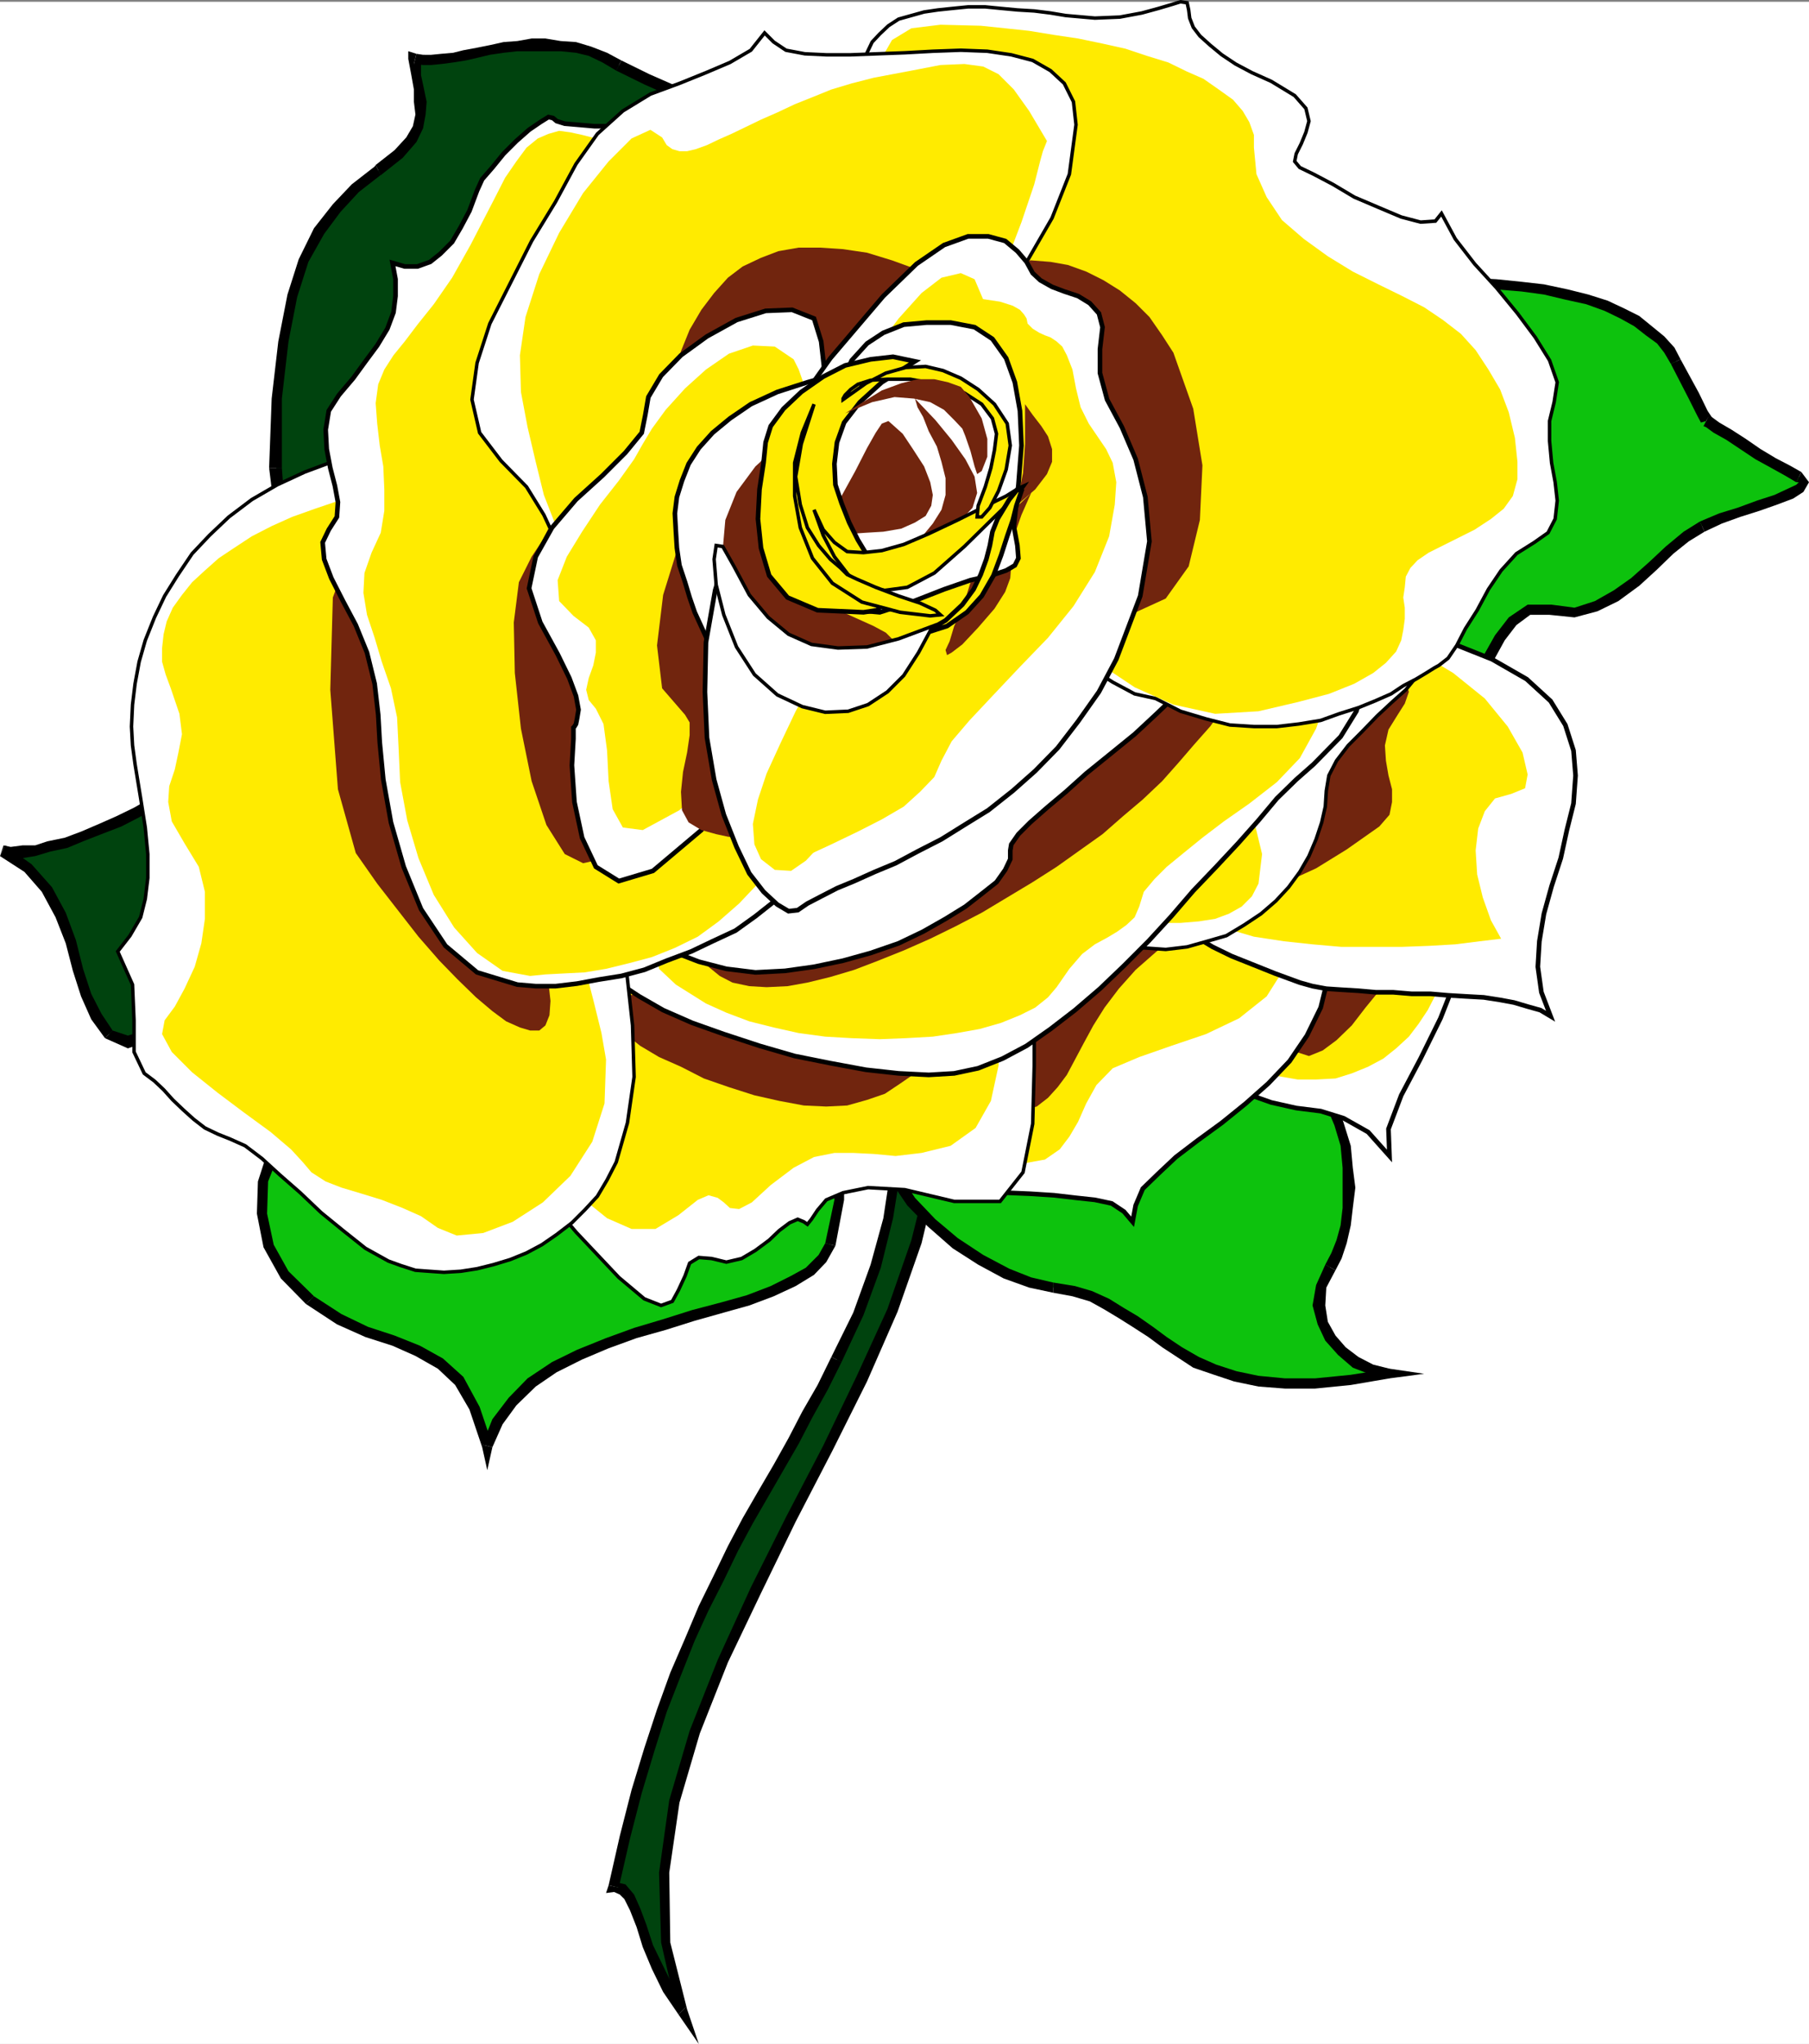 <svg xmlns="http://www.w3.org/2000/svg" width="354.898" height="400.746"><rect width="100%" height="100%" fill="#808080" stroke="none"/><path fill="#fff" fill-rule="evenodd" d="M0 400.746h354.898V.348H0v400.398"/><path fill="#00430e" fill-rule="evenodd" d="m169.898 181.149 7.801 11.699 4.801 12.2 1.5 12.6-1 12.7-3.203 13.102L175 256.848l-5.902 13.398-6.7 13.704-7.199 13.898-7 13.898-6.402 13.903-5.5 14-3.899 13.597-2.101 13.903.3 13.699 3.2 13.398-2.7-4.296-2.199-4.301-1.699-4.102-1.3-4-1.2-3.199-1.3-2.5-1.2-1.5-1.699-.5 2.2-9.7 2.198-8.8 2.5-8.3 2.5-7.7 2.7-7.2 2.699-6.698 2.8-6.204 2.903-6 2.7-5.699 3.097-5.398 3-5.2 2.902-5.203 3-5.296 2.7-5.204 3.101-5.199 2.7-5.5 4.097-8.898 3.5-9.5 2.5-9.301 1.402-9.898.399-10.301-1.301-10.403-2.7-10.699-5-11 2.801-5.398"/><path fill-rule="evenodd" d="m133.098 394.95 1.699-1-3.297-13.102-.203-13.7 2-13.698 4-13.602 5.5-13.898 6.5-13.602 6.8-14 7.2-13.898 6.8-13.602 6-13.7 4.7-13.402L184 230.348l1.2-12.7-1.7-12.902-4.703-12.398-8.297-11.898-1.402 1.398 7.699 11.5 4.8 11.898 1.102 12.403-.699 12.699-3.203 12.8-4.7 13.5-6 13.098-6.597 13.704-7.3 14-6.903 13.796-6.5 14.204-5.5 13.898-4 13.602-2 14.199.402 13.699 3.098 13.602 1.8-1-1.5 1.5 4 5.796-2.3-6.796-1.7 1"/><path fill-rule="evenodd" d="m119.398 369.649 1.102 1.3 1.098.5.902.899 1.098 2.2 1.3 3.3 1.2 3.898 1.8 4.301 2.2 4.5 3 4.403 1.5-1.5-2.5-3.903-2.2-4.5-1.8-3.699-1.301-4-1.2-3.2-1.199-2.698-1.699-2-2.199-.5.898 1.097-2-.398-.5 1.5 1.602-.2-1.102-1.3"/><path fill-rule="evenodd" d="m163.098 266.047-2.7 5.5-3 5.2-2.699 5.203-2.902 5.199-3.098 5.3-3 5.2-2.902 5.5-2.7 5.597-3 6.102-2.699 6.398-2.898 6.704-2.602 7.199-2.5 7.597-2.5 8.204-2.3 9-2.2 9.699 2 .398 2.2-9.597 2.3-8.903 2.5-8.3 2.399-7.598 2.8-7.2 2.7-6.8 2.703-5.903 3-5.898 2.797-5.8 2.902-5.4 3-5.198 3-5.204 3-5.199 2.7-5.199 3-5.398 2.699-5.403-2-1"/><path fill-rule="evenodd" d="M166.2 186.149v.898l4.898 10.801 2.699 10.398L175 218.65l-.203 10.3-1.5 9.899-2.5 9.102-3.399 9.398-4.3 8.7 2 1 4.3-9.2 3.399-9.3 2.402-9.7 1.598-9.898.3-10.301-1.398-10.403L173 197.348l-4.902-11.2v.9l-1.899-.9-.402.4.402.5v-.9"/><path fill-rule="evenodd" d="m170.5 180.45-1.602.199-2.699 5.5 1.899.898 2.699-5.398-1.7.199 1.403-1.398-.902-1.301-.7 1.5 1.602-.2"/><path fill="#0dc20d" fill-rule="evenodd" d="m264.2 58.047 6.398-1.097 6.101-.704 5.899-.5h11l4.902.5 4.398.5 4.5 1 4 1 3.7 1.204 3.3 1.5 2.7 1.597 2.5 1.801 2.199 1.8 1.8 2 1.2 2.2 3.402 6.8 1.801 3.4.7 1.3v.2l.597.3 1.402.898 2.5 1.602 2.7 1.7L345 88.95l2.898 1.796 2.7 1.602 2.3 1.102.899 1.097-.7 1.2-1.699.902-3 1.3-3.398 1.2-3.8 1.3-3.7 1.297-3.5 1.403-3.203 2-3.2 2.8-3.3 2.899-3.5 3.3-3.7 2.7-3.898 2-4.3 1.2-4.7-.4h-4.3l-3.102 2.2-2.5 3.2-2.297 4-2.203 3.402-2.5 2.296-3 .5-4-2.296-4.098-6.102-3.601-9.7-2.899-12.5-2-12.902-1.8-12.699L265 68.15l-.5-7.403-.3-2.699"/><path fill-rule="evenodd" d="m329.7 70.45-1.2-2.301-2-2.2-2.203-1.8-2.7-2.2-2.8-1.402-3.399-1.597-3.8-1.204-4-1-4.7-1-4.398-.5-4.902-.5L288 54.45l-5.402.296-5.899.5-6.101.801-6.399.903v2l6.399-.903 6.101-.898 5.899-.403 5.402.204 5.598-.204 4.902.403 4.398.597 4.2 1 4.101.903 3.598 1.3 3.101 1.5 2.7 1.5 2.3 1.797 2.2 1.602 1.402 1.8 1.297 2.2 1.902-.898"/><path fill-rule="evenodd" d="m335.297 81.547-.598 1 1.098-.8-.797-1.2-1.703-3.5-3.598-6.597-1.902.898 3.5 6.8 1.703 3.4.7 1.3 1-.3-.5 1-.5-.5.5.5 1.097-2"/><path fill-rule="evenodd" d="m353.398 92.547-2.3-1.3-2.7-1.399-3-1.8-2.898-2-2.8-1.802-2.403-1.398-1.5-1.102-.5-.199-1.098 2 .5.2 1.5 1.101 2.5 1.398 2.7 1.801 3 2 3.101 1.7 2.7 1.5 2.198 1.3 1-2"/><path fill-rule="evenodd" d="m334.398 104.246 3.399-1.597 3.601-1.301 3.801-1.2 3.399-1.198 3.199-1.204 2-1.296 1.101-1.903-1.5-2-1 2h.5l-.5.5-1.5.7-2.8 1.3-3.399 1.102-3.8 1.398-3.602 1.102-3.797 1.597.898 2"/><path fill-rule="evenodd" d="m304 120.547 4.898.5 4.5-1.199 4.102-2 4.098-3 3.5-3.2 3.199-3.1 3-2.4 3.101-1.902-.898-2-3.203 2-3.5 2.903-3.2 3-3.597 3.199-3.402 2.398-3.7 2.102-4 1.3-4.5-.6-.398 2m-24.402 13.198 4.5 2.5 3.699-.597 2.703-2.5 2.5-3.602 2.2-4 2.3-3 2.7-2h3.8l.398-2H299.7l-3.699 2.5-2.703 3.5-2.2 3.903-2 3.296-2.3 2-2.2.5-3.5-2-1.5 1.5M264.2 56.95l-1 1.097.198 2.7.602 7.402 1 10.898 1.7 12.7 1.898 12.902 3.101 12.699 3.399 9.898 4.5 6.5 1.5-1.5-4-5.898-3.399-9.5-3.101-12.2-2-12.902L267 79.047l-1.102-10.898-.5-7.403-.199-2.699-1 .903v-2H263l.2 1.097 1-1.097"/><path fill="#00430e" fill-rule="evenodd" d="m81.5 11.547 1.5.301h1.598l2-.3 2.3-.2 2.2-.602 2.5-.398 2.5-.5 2.699-.5 2.703-.2 2.797-.3H107l3 .3 3 .2 2.7.7 2.898 1.3 2.8 1.398 5.399 2.704 5.101 2.296 3.899 1.801 2.5 2L139 23.95l-1.703 3.398-4.7 4.8-7.898 6.5-8.3 7.9-5.602 8.198L107 63.047l-2.703 7.602-2.297 6.8-2.5 5.098-3.402 3.5-5 1-6.2 1.7-6.398 4.5-6.3 5.703-5.7 5.296-4.902 3.403-4 .3-2.5-5-.899-11.203.2-13.597 1.199-11.2 1.699-8.902 2.3-7 2.903-5.8 3.598-4.399 3.699-4 4.402-3.398 4-3.301 2.5-2.801 1.2-2.398.5-2.5v-2.5l-.301-2.403-.399-2.8-.199-3.2"/><path fill-rule="evenodd" d="m121.898 11.848-2.8-1.5-3.098-1.2-3-.902-3-.199-3-.5h-2.703l-2.797.5-2.703.2-2.7.601-2.5.5-2.699.5-2 .5-2.3.2-2 .198H83l-1.3-.199-.5 2 1.8.2h1.598l2-.2 2.3-.3 2.5-.399 2.2-.5 2.5-.602 2.699-.398 2.703-.3h8.5l3 .3 2.5.602 2.7 1.296 2.698 1.602 1-2"/><path fill-rule="evenodd" d="m125.398 39.348 7.899-6.5 4.8-4.7 2-4.198-.8-3-3-2.5-3.899-1.704-5-2.199-5.5-2.699-1 2 5.5 2.7 4.899 2.198 4 1.704 2 1.597.8 1.903-1.597 2.796-4.602 4.704-8 6.398 1.5 1.5"/><path fill-rule="evenodd" d="m91.098 88.047 5.5-1 4-4 2.5-5.398 2.199-6.801L108 63.246l3.7-8 5.5-8 8.198-7.898-1.5-1.5-8.199 8-6 8.398-3.699 8.5-2.703 7.704L101 77.047l-2.402 5-3 3-4.5 1v2"/><path fill-rule="evenodd" d="m52.797 91.746 1.402 11.403 2.899 5.699 4.699-.3 5.5-3.598 5.601-5.204L79.2 93.95l6.2-4.102 5.699-1.8v-2l-6.7 1.8-6.8 4.7-6.098 5.6-5.8 5.302-4.302 3.296-3.3.204-2-4.301-.801-10.903h-2.5"/><path fill-rule="evenodd" d="m73.7 32.348-.2.3-4.5 3.5-3.703 3.9-3.7 4.698-3 6.102-2.199 6.898-1.8 9.204-1.301 11.199-.5 13.597h2.5V78.15l1.3-11.2 1.7-8.703 2.203-6.898 3.098-5.5 3.199-4.3 3.601-3.9 4.5-3.5-.199.2-1-2"/><path fill-rule="evenodd" d="m81.7 10.547-1.602 1 .601 3.2.5 2.8v2.403l.301 2.5-.5 2.296-1.3 2.204-2.302 2.5-3.699 2.898 1 2L79 30.95l2.7-3.102 1.3-2.7.5-2.698.2-2.5-.5-2.403-.602-2.8v-3.2l-1.399 1 .5-2-1.601-.5v1.5l1.601-1"/><path fill="#0dc20d" fill-rule="evenodd" d="m228.7 193.047 7.198 2.102 6.2 2.398 5.5 3 4.5 3.403 3.699 3.796 2.902 4.204 2.2 3.898 1.8 4.5 1.301 4.3.5 4.302.2 3.898-.2 4-.5 3.398-.8 3.204-1 2.796-1.302 2.301-1.601 3.602-.598 3.8.801 3.399 1.398 3 2.301 2.5 2.7 2.2 3.3 1.5 3.399.8-7.598 1.2-7 .8h-5.902l-5.2-.5-4.5-1.102-4-1.199-3.699-1.5-3.3-2-3-1.898-2.7-2-2.902-2-2.7-1.801-3.097-1.7-3-1.5-3.402-1-4-.698-4.5-1-4.7-1.801-5-2.7-5-3.203-4.699-4-3.902-4.199-3.297-4.8-1.902-4.7-.801-4.898 1-5 3-4.7 5-4.8 7.402-4.102 10.2-3.8 13.199-3.2 16.101-2.5"/><path fill-rule="evenodd" d="m262 249.047 1.2-2.3 1-3 .8-3.5.398-3.399.5-4-.5-3.898-.398-4.301-1.402-4.5-1.598-4.7-2.3-4-3.302-4.402-3.601-3.8-4.797-3.598-5.402-3.102-6.5-2.5-7.2-2-.5 2 7.301 2 5.899 2.5 5.5 2.903 4.199 3.296L255 208.45l2.7 4 2.3 3.898 1.797 4.3 1.203 4 .398 4.302v7.898l-.398 3.398-.8 2.903-1 2.5-1.2 2.3 2 1.098"/><path fill-rule="evenodd" d="M272.598 270.246v-1.898l-3.2-.8-2.898-1.5-2.5-1.9-2-2.3-1.5-2.7-.5-3.198.2-3.5 1.8-3.403-2-1.097-1.8 4-.7 4 1 3.699 1.5 3.199 2.5 2.8 2.898 2.5 3.602 1.4 3.598.698v-1.898 1.898l6.8-.898-6.8-1v1.898"/><path fill-rule="evenodd" d="m206.598 253.45 3.8.699 3.399 1 2.703 1.5 3 1.8 2.7 1.7 3.097 2 2.703 2 2.898 1.898 3.2 2.102 4.101 1.398 3.899 1.301 4.8 1 5.2.398H258l7-.699 7.598-1.3v-1.899l-7.598 1.2-7 .698h-5.902l-5.2-.5-4.3-.898-4-1.3-3.399-1.5-3.3-1.9-3-2-2.7-2-3-2.1-2.699-1.598-2.902-1.801-3.301-1.5-3.399-1-4.3-.7v2"/><path fill-rule="evenodd" d="M228.898 192.047h-.199l-16.101 2.5-13.5 3.301-10.301 3.602-7.5 4.296-5.2 5-3.3 5.102-1.2 5.3 1 5.098 2 5.102 3.403 5 4 4.102 4.898 4.296 5 3.204 5 2.699 5 1.8 4.7 1v-2l-4.301-1-4.297-1.703-5.102-2.699-5-3.3-4.398-3.7-4-4.199-2.902-4.5-2-4.5-.5-4.7.699-4.8 2.703-4.102 4.7-4.5 7.5-4.199 9.898-3.699 13-3.3 16.101-2.5h-.3l.5-2-.2-.2v.2h.2"/><path fill="#0dc20d" fill-rule="evenodd" d="m69.797 210.95-7 3.796-5.2 5-3.699 5.602-2.199 6.3-.3 6.302 1.199 6.296 3.199 5.704 5 4.898 5.703 3.8 5.5 2.5 5.2 1.7 4.698 2 4.5 2.5 3.7 3.5 3.101 5.2 2.399 7.402 1.902-4.704 3.098-4 3.699-3.699 4.5-2.898 4.902-2.5 5.399-2.2 5.601-2.101 5.598-1.7 5.703-1.8 5.797-1.398 5-1.602 4.703-1.7 4.2-1.902 3.3-2 2.5-2.5 1.398-2.699 1.7-8.8v-7.2l-1.5-5.699-2.7-4.5-4.3-3.398-5.2-2.204-6.101-1.796-7.2-1-7.699-.301h-8.3l-8.399.597-8.902.5-8.899.5-8.8.403h-8.7l-8.101-.2"/><path fill-rule="evenodd" d="m61.598 254.149-.2-.2-4.8-4.703-2.899-5.199-1.3-6.097.199-6.301 2.3-5.801 3.399-5.5 5-4.7L70 211.95l-.5-2-7.203 3.699-5.399 5.199-4.101 6-2.2 6.8-.199 6.302 1.301 6.597 3.399 6.102 5.199 5.3-.297-.3 1.598-1.5"/><path fill-rule="evenodd" d="M94.598 283.246h2l-2.5-7.398-3.2-5.898-4-3.602-4.5-2.5-5-2-5.199-1.7-5.199-2.5-5.402-3.5-1.598 1.5 6.098 4 5.601 2.5 5.301 1.7 4.5 2 4.398 2.5 3.399 3.2 2.8 4.8 2.5 7.398h2-2l1 4.5 1-4.5-2-.5"/><path fill-rule="evenodd" d="m161.898 243.746-1.3 2.301-2.5 2.5-2.899 1.602-4 2-4.699 1.8-5 1.399-5.703 1.5-5.7 1.8-5.699 1.7-5.5 2-5.699 2.3-4.902 2.4-4.797 3.198-3.703 3.801-3.2 4.2-2 5 2 .5 2-4.5 2.7-3.7 3.8-3.699 4.102-2.8 5-2.5 5.2-2.2 5.5-2 5.699-1.602 5.699-1.796 5.703-1.602 5-1.398 4.797-1.801 4.3-2 3.602-2.2 2.399-2.5 1.8-3.203-2-.5"/><path fill-rule="evenodd" d="M70 211.95h-.203l8.101.5h8.7l8.8-.801 8.899-.5 8.902-.403 8.399-.296h16l7.199 1 5.902 1.699 5 2.3 4 3.2 2.399 4 1.601 5.398v7.2l-1.8 8.5 2 .5 1.699-9v-7.2l-1.399-5.898-3.101-4.903-4.399-3.898-5.5-2.2-6.402-1.698-7.2-1-7.699-.403h-8.3l-8.399.602-8.902.5-8.899.597-8.8.204H69.5h.297v-.204l-.297.204.5 2"/><path fill="#00430e" fill-rule="evenodd" d="m47.7 142.649-2.302 2.699-2.5 2.5-2.699 2.5-3 2.5-3.5 2.2-3.402 2.198-3.5 2-3.5 1.801-3.7 1.403-3.5 1.597-3.199 1.301-3.199.7-2.8.698-2.5.204H2.097L.5 166.746l4.898 3.5 3.7 4.204 2.699 4.898 2 5.2 1.601 5.6 1.399 5 2 4.098 2.5 3.5 3.8 1.403 5.2-1.602 5.902-4.3 5.5-6.7 4.801-9.097 3.2-11.204.398-13.5-2.399-15.097"/><path fill-rule="evenodd" d="m1 165.746-.703 2.102 1.8.2 2.301.198 2.5-.398 3-.898 3.301-.704 3.098-1.296 3.601-1.403 3.899-1.5 3.5-1.8 3.402-1.899 3.598-2.2 3.402-2.3 3.2-2.7 2.699-2.5 2.5-2.5 2.5-3.1-1.899-.9-2 2.5-2.5 2.5-2.699 2.4-2.703 2.3-3.598 2.3-3.402 2.2-3.5 2-3.5 1.7-3.399 1.5-3.5 1.5-3.199 1.198-3.402.704-2.399.796h-2.5l-2.3.301-1.399-.3-.699 2.1 1-2.102"/><path fill-rule="evenodd" d="m22.098 202.047-2.2-3.3-2-3.899-1.601-4.898-1.399-5.602-2-5.398-2.699-5-4-4.5L1 165.746l-1 2.102 4.797 3.102 3.402 3.898 2.7 5 2 5.102 1.398 5.398 1.601 5 2 4.5 2.7 3.7 1.5-1.5"/><path fill-rule="evenodd" d="m48.598 143.047-1.899-.199 2.5 14.898-.601 13.5-3.2 10.903-4.699 8.898-5.199 6.5-5.703 3.903-4.7 1.597-3-1-1.5 1.5 4.5 2 5.602-2 6.301-4.5 5.7-7 4.698-9.398 3.2-11.403.601-13.5-2.601-15.296-1.899-.301 1.899.3-.7-2.5-1.199 2.2 1.899.898"/><path fill="#fff" fill-rule="evenodd" d="m272.598 226.649-.2-5.301 2.5-6.602 3.801-7.199 3.899-7.898 3.199-8.102 1.5-7.898-1.797-7.7-5.902-6.703-4.301-2.5-4.399-1.398-4.398-.602-4.5.204-4.5 1.296-4.203 2-4.297 2.5-3.602 3-3.5 3.403-3.101 3.8-2.2 4.2-1.699 3.898-1.199 4.301-.3 4.2.699 3.902 1.601 3.796 4.2 5.704 4.699 3.5 4.8 1.699 4.899 1.097 4.8.602 4.5 1.398 4.801 2.704 4.2 4.699"/><path fill="none" stroke="#000" stroke-miterlimit="10" stroke-width=".907" d="m272.598 226.649-.2-5.301 2.5-6.602 3.801-7.199 3.899-7.898 3.199-8.102 1.5-7.898-1.797-7.7-5.902-6.703-4.301-2.5-4.399-1.398-4.398-.602-4.5.204-4.5 1.296-4.203 2-4.297 2.5-3.602 3-3.5 3.403-3.101 3.8-2.2 4.2-1.699 3.898-1.199 4.301-.3 4.2.699 3.902 1.601 3.796 4.2 5.704 4.699 3.5 4.8 1.699 4.899 1.097 4.8.602 4.5 1.398 4.801 2.704zm0 0"/><path fill="#ffeb00" fill-rule="evenodd" d="m283.598 186.149-.301 2.898-.7 3-1 3.102-1.5 2.898-1.8 2.7-1.899 2.5-2.5 2.3-2.5 2-3 1.602-3.199 1.3-3.199 1-3.8.2h-3.602l-4.098-.7-4.203-1.203-4.2-2-2.8-2-1.399-2.5-.199-2.699.7-2.699 1.5-3 2.5-2.8 3.199-3 3.8-2.5 4.102-2.2 4.5-1.7 4.5-1.3 4.7-.7h4.5l4.5 1 3.898 1.802 3.5 2.699"/><path fill="#71250e" fill-rule="evenodd" d="m273.098 191.348-2.5 2.898-2.7 3.301-2.699 3.5-3 2.903-2.699 2-2.703 1.097-2.5-.8-2.399-3-1.101-3.598 1.101-3.102 2.399-2.5 3.703-1.699 4-1.3 4.098-.4h4.101l2.899.7"/><path fill="#fff" fill-rule="evenodd" d="m250.5 157.547 5.5 9.903 3.297 8.796 1.402 7.801v7l-1.601 6.5-2.7 5.5-3.398 5-4.203 4.403-4.399 3.898-4.699 3.8-4.8 3.5-4.2 3.2-3.402 3.2-3.098 3-1.402 3.3-.598 3.2-1.699-2-2.402-1.598-3.301-.704-3.7-.398-4.3-.5-4.7-.3-4.699-.2-5-.602-5-.699-4.699-1.199-4.699-1.8-4.402-2.4-4-3.3-3.399-4.102-3.101-5.5-2.2-6.5-1-7.199 1-7.699 2.2-7.7 4-7.8 4.699-7.102 5.902-6.898 6.801-6.602 7.398-5.398 7.7-4.7 8.3-3.198 7.899-2.204 7.902-.597 7.7 1.3 7.199 2.899 6.5 5.2 5.402 7.5"/><path fill="none" stroke="#000" stroke-miterlimit="10" stroke-width=".907" d="m250.5 157.547 5.5 9.903 3.297 8.796 1.402 7.801v7l-1.601 6.5-2.7 5.5-3.398 5-4.203 4.403-4.399 3.898-4.699 3.8-4.8 3.5-4.2 3.2-3.402 3.2-3.098 3-1.402 3.3-.598 3.2-1.699-2-2.402-1.598-3.301-.704-3.7-.398-4.3-.5-4.7-.3-4.699-.2-5-.602-5-.699-4.699-1.199-4.699-1.8-4.402-2.4-4-3.3-3.399-4.102-3.101-5.5-2.2-6.5-1-7.199 1-7.699 2.2-7.7 4-7.8 4.699-7.102 5.902-6.898 6.801-6.602 7.398-5.398 7.7-4.7 8.3-3.198 7.899-2.204 7.902-.597 7.7 1.3 7.199 2.899 6.5 5.2zm0 0"/><path fill="#ffeb00" fill-rule="evenodd" d="m216.297 148.047 9.402.903 8 1.398 6.399 2.2 5.3 3.3 3.602 4.2 2.898 5.5 1.399 7.198.5 8.403-1.5 8.199-3.797 6-5.402 4.3-6.5 3.098-6.801 2.301-6.297 2.2-5.203 2.203-3.2 3.296-2 3.602-1.597 3.602-1.703 2.898-1.899 2.5-2.898 2-3.902.7-5.399-.5-7.199-2-7.703-3.9-6.7-6.198-5-7.903-2.898-9-.8-9.699 2-9.898 5.199-9.301 9-8.403 9.8-6.5 7.7-4.398 6.3-2.5 4.399-.898h3.3l2 .199.903.699.297.2"/><path fill="#71250e" fill-rule="evenodd" d="m222.2 151.348 4.698 3.398 5.602 3.403 4.898 3.097 4.2 3.301 2.5 3.7-.301 4.101-3.7 4.8-8.199 6-5 3.4-4.101 3.6-3.297 3.7-2.8 3.7-2.2 3.5-1.902 3.5-1.7 3.198-1.601 3-1.797 2.403-1.902 2.097-2.2 1.704-2.699.699-3.5.5-3.902-.5-5.399-1.5-5.898-2.301-4.3-2.398-3.102-3.204-2.5-4.296-1.301-4.704-.5-5 .203-5.398 1.598-5.398 2.199-5.704 3-5.398 4-5.102 5-4.5 5.402-4.097 6.5-3.403 7.2-2.398 8.199-1.2 8.601-.3"/><path fill="#fff" fill-rule="evenodd" d="m304.2 199.246-1.802-4.699-.699-5 .301-5 .898-5.398 1.5-5.403 1.801-5.5 1.2-5.5 1.3-5.199.399-5.5-.399-4.898-1.601-5-2.899-4.7-4.699-4.3-6.8-3.903-8.802-3.5-11.3-3-10.801-2.199-9.899-1.699-8.8-1-7.399-.5-6.5.2-5.5.5-4.5 1.3-3.402 1.7-2.7 2.198-1.8 2.704-1.2 3.296-.3 3.5v4l1.101 4.5L212 145.95l1.797 5.199 1.8 4.699 1.602 3.898 1.5 4 1.598 3.204 1.703 3.296 1.7 2.704 1.8 2.796 2 2.204 2.297 1.898 2.402 2 2.7 2 3 1.8 3.699 1.802 4 1.597 4.5 1.801 4.902 1.8 2.5.7 2.7.5 3 .2 3.3.198 3.398.301h3.399l3.601.301h3.7l3.5.3 3.402.2 3.598.2 3.199.5 2.703.5 2.7.8 2.5.7 2 1.198"/><path fill="none" stroke="#000" stroke-miterlimit="10" stroke-width=".907" d="m304.2 199.246-1.802-4.699-.699-5 .301-5 .898-5.398 1.5-5.403 1.801-5.5 1.2-5.5 1.3-5.199.399-5.5-.399-4.898-1.601-5-2.899-4.7-4.699-4.3-6.8-3.903-8.802-3.5-11.3-3-10.801-2.199-9.899-1.699-8.8-1-7.399-.5-6.5.2-5.5.5-4.5 1.3-3.402 1.7-2.7 2.198-1.8 2.704-1.2 3.296-.3 3.5v4l1.101 4.5L212 145.95l1.797 5.199 1.8 4.699 1.602 3.898 1.5 4 1.598 3.204 1.703 3.296 1.7 2.704 1.8 2.796 2 2.204 2.297 1.898 2.402 2 2.7 2 3 1.8 3.699 1.802 4 1.597 4.5 1.801 4.902 1.8 2.5.7 2.7.5 3 .2 3.3.198 3.398.301h3.399l3.601.301h3.7l3.5.3 3.402.2 3.598.2 3.199.5 2.703.5 2.7.8 2.5.7zm0 0"/><path fill="#ffeb00" fill-rule="evenodd" d="m296.5 155.649 2.7-1.102.5-2.699-1-4.3-2.903-5.098-4.5-5.5-6.2-5-7.5-4.5-9-2.903-5.597-1.5-5.5-.5h-5l-4.703.7-4.5 1.5-4 2.101-3.598 2.2-3.5 2.902-2.8 3.296-2.7 3.5-2 3.704-1.5 4.199-1.199 4-.8 4.398v4.2l.3 4.3 1.297 4.5L225 171.95l3 3.5 3.598 2.796 4.3 2.204 5 1.699 5.102 1.5 5.898.898 5.602.602 5.7.5h11.698l5.399-.2 5.203-.3 4.797-.602 4.203-.5-2-3.597-1.602-4.5-1.101-4.5-.297-4.704.5-4.296 1.297-3.403 2-2.5 3.203-.898"/><path fill="#71250e" fill-rule="evenodd" d="m233.7 136.95 2.898-3.403 3.5-3.097 3.699-2.204 4-1.398 4.101-1.102 4.102-.199h4l3.598.403 3.601.898 3 1.398 2.399 1.5 2.101 1.801 1.098 2 .601 2.102-.8 2.3-1.399 2.2-1.8 2.898-.7 3.102.2 3 .5 2.898.699 2.7v2.5l-.5 2.5-2 2.3-6.399 4.5-6 3.7-5.902 2.703-5.399 1.699-5 1.097H237.2l-4-.898-3.402-1.398-2.899-2.204-1.898-3-1-3.699-.3-4.3 1-5 1.8-5.399 2.898-6.2 4.301-6.698"/><path fill="#fff" fill-rule="evenodd" d="m127.898 191.348-5-.3H118l-4.8.3-4.403 1-4.297 1.2-3.5 2-2.902 2.5-2.2 3-1.3 3.5-.301 4.402 1.101 4.898 2.102 5.898 3.5 6.301 5 7.2 7 8.3 8.398 8.903 5 4.199 3.301 1.3 2.2-.8 1.199-2.2 1.3-2.8.899-2.5 1.8-1.102 2.5.2 2.903.703 3-.704 2.7-1.597 2.698-2 2-1.903 2-1.5 1.602-.699 1.2.5.698.5.801-1 1.2-1.8 1.699-2 3.3-1.399 4.899-1 7.203.398 9.7 2.301h9l4.5-5.699 1.898-9.5.3-11.398v-11.102l1.2-9.3 3.402-5.4 7.598.302 4.601 1.5 4.7.898 4.3.3 4.2-.5 3.898-1.1 3.8-1.098 3.5-2.102 3.301-2.2 2.899-2.5 2.5-2.698 2.203-3 1.797-3.102 1.402-3.3 1.098-3.302.703-3.097.2-3.102.5-3 1.5-2.898 2.3-3 2.7-2.7 3-3.101 2.898-2.7 2.699-2.402 2.3-2.796 1.5-2.5.7-2.5-.5-2.204-2-2.199-3.399-2.3-5.199-2.2-7.699-1.699-9.602-2-.898.7-1.602 2.3-3.101 3.5-4.2 4.2-5.3 5.402-6.098 5.796-7 6.301-7.902 6.801-9 6.898-9.399 6.801-10.199 6.102-10.902 6.3-11.399 5.2-12 4.5-12.398 3.398-12.602 2.301"/><path fill="none" stroke="#000" stroke-miterlimit="10" stroke-width=".68" d="m127.898 191.348-5-.3H118l-4.8.3-4.403 1-4.297 1.2-3.5 2-2.902 2.5-2.2 3-1.3 3.5-.301 4.402 1.101 4.898 2.102 5.898 3.5 6.301 5 7.2 7 8.3 8.398 8.903 5 4.199 3.301 1.3 2.2-.8 1.199-2.2 1.3-2.8.899-2.5 1.8-1.102 2.5.2 2.903.703 3-.704 2.7-1.597 2.698-2 2-1.903 2-1.5 1.602-.699 1.2.5.698.5.801-1 1.2-1.8 1.699-2 3.3-1.399 4.899-1 7.203.398 9.7 2.301h9l4.5-5.699 1.898-9.5.3-11.398v-11.102l1.2-9.3 3.402-5.4 7.598.302 4.601 1.5 4.7.898 4.3.3 4.2-.5 3.898-1.1 3.8-1.098 3.5-2.102 3.301-2.2 2.899-2.5 2.5-2.698 2.203-3 1.797-3.102 1.402-3.3 1.098-3.302.703-3.097.2-3.102.5-3 1.5-2.898 2.3-3 2.7-2.7 3-3.101 2.898-2.7 2.699-2.402 2.3-2.796 1.5-2.5.7-2.5-.5-2.204-2-2.199-3.399-2.3-5.199-2.2-7.699-1.699-9.602-2-.898.7-1.602 2.3-3.101 3.5-4.2 4.2-5.3 5.402-6.098 5.796-7 6.301-7.902 6.801-9 6.898-9.399 6.801-10.199 6.102-10.902 6.3-11.399 5.2-12 4.5-12.398 3.398zm0 0"/><path fill="#ffeb00" fill-rule="evenodd" d="m144.797 189.348-4.5 1.3-4.5 1.2-9 2-4.098 1-4.101.898-3.899 1-3.5 1.102-2.902 1.2-2.797 1.5-2.402 1.198-1.801 1.801-1.2 2-.8 2v2.2l.8 2.703 2.7 5.699 3.203 6 4 5.699 4.398 5.2 4.7 3.8 4.8 2.102h4.7l4.5-2.704 3.8-3 2.102-.898 1.797.5 1.203.898 1.2 1.102 1.8.2 2.5-1.302 3.7-3.398 4.5-3.398 4-2.102 4-.8h3.698l4 .198 4.301.403 5.098-.602 5.703-1.398 4.898-3.5 3-5.301 1.5-6.898.301-7.204v-7.5l.2-6.296.8-5.301 2.2-3 2-.7 2.199-.3h2.8l3.102.3 3.598.2 3.601.5 3.801.5 3.7.3 4 .5h3.398l3.601-.3 3.2-.5 2.699-1 2.5-1.403 2-2 1.3-2.5.7-5.796-1.301-5.403-2.7-4.8-4.3-3.598-5-2.5-5.899-1.301-5.8.8-6.301 2.5-3.5 1.9-4.2 2.198-5 2.801-5.199 2.7-6 3-5.898 3-6 3.203-5.902 2.898-5.899 2.898-5.601 2.704-9.399 4.699-3.699 1.699-2.703 1.3-1.797.9-.703.3"/><path fill="#71250e" fill-rule="evenodd" d="M133.797 194.547h-5.899l-4.5.602-2.699.597-1.3 1.602v1.398l1.3 2 2 2 2.899 2.301 3.699 2.2 4.3 1.902 4.5 2.3 4.903 1.7 5 1.597 4.898 1.102 4.801.898 4.399.204 4.101-.204 3.899-1.097 3.5-1.2 3-2 2.902-2 2.7-2.703 2.8-2.699 2.2-3.3 2.198-3.2 2.301-3.398 2-3.602 2-3.398 1.899-3.2 2-3.601 1.8-3.102 2-3 4.5-4 5.399-1 5.902 1.204 5.801 1.796 5.2 1.602 3.898.398 2.3-2.5v-6l-1-3.699-1.3-3.3-1.899-2.5-2.199-1.598-2.5-1.5-3.102-.801-2.898-.5-3.203.3-3.5.2-3.297 1-3.402.898-3.301 1.5-3.2 1.602-2.898 1.7-5 4-2.5 2.198-3.5 2.204-3.902 2.5-4.297 2.5-4.902 2.5-5 2.699-5.2 2.5-5 2.3-4.898 2.399-4.703 2.102-4.5 2-3.797 1.398-3.203 1.5-2.5 1-1.399.398-.601.301"/><path fill="#fff" fill-rule="evenodd" d="m209.797 132.45 2.8-1.5 3.403-2.5 3.5-3.204 4-4.199 4-4.398 4.098-4.801 4.3-4.898 4.2-4.704 4-4.296 3.699-3.704 3.703-3 3.098-1.699 2.699-.8 2.203 1.101 1.7 2.5 1 4.3 1.398 10.302 1.8 8.398 1.301 7.2 1 6.3v5.398l-1.601 5.204-3.098 5-5.3 5.398-3.403 3-3.797 3.7-3.602 4.3-4 4.5-4.3 4.602-4.5 4.699-4.301 5-4.5 4.898-4.797 4.801-4.703 4.5-4.899 4.2-4.8 3.698-4.7 3.301-4.699 2.5-4.8 1.903-4.7 1-5 .296-5.902-.296-6.399-.704-7-1.296-7-1.403-6.898-2-7-2.3-6.203-2.2-5.7-2.5-4.699-2.699-3.8-2.5-2.2-2.7-1-2.5 1-2.198 3.102-2 4.898-1.801L142 177.348l12.898-4.102 11.301-4.296 9.301-4.204 8-4.097 6.7-4.301 5.5-3.8 4.097-3.598 3.601-3.602 2.5-3.2 1.602-2.698 1.297-2.5.5-1.704.5-1.5v-1.296"/><path fill="none" stroke="#000" stroke-miterlimit="10" stroke-width=".907" d="m209.797 132.45 2.8-1.5 3.403-2.5 3.5-3.204 4-4.199 4-4.398 4.098-4.801 4.3-4.898 4.2-4.704 4-4.296 3.699-3.704 3.703-3 3.098-1.699 2.699-.8 2.203 1.101 1.7 2.5 1 4.3 1.398 10.302 1.8 8.398 1.301 7.2 1 6.3v5.398l-1.601 5.204-3.098 5-5.3 5.398-3.403 3-3.797 3.7-3.602 4.3-4 4.5-4.3 4.602-4.5 4.699-4.301 5-4.5 4.898-4.797 4.801-4.703 4.5-4.899 4.2-4.8 3.698-4.7 3.301-4.699 2.5-4.8 1.903-4.7 1-5 .296-5.902-.296-6.399-.704-7-1.296-7-1.403-6.898-2-7-2.3-6.203-2.2-5.7-2.5-4.699-2.699-3.8-2.5-2.2-2.7-1-2.5 1-2.198 3.102-2 4.898-1.801L142 177.348l12.898-4.102 11.301-4.296 9.301-4.204 8-4.097 6.7-4.301 5.5-3.8 4.097-3.598 3.601-3.602 2.5-3.2 1.602-2.698 1.297-2.5.5-1.704.5-1.5zm0 0"/><path fill="#ffeb00" fill-rule="evenodd" d="m249 98.45 2.898-2 1.899-1.903 1.703-1.597.898-.602 1.102.2 1 1.402.797 3.097.902 4.7 1 6.203.801 6.699v7.199l-.203 7.398-1.297 7-2.3 6.602-3.2 5.8-4.5 4.7-5.402 4.2-5 3.5-4.2 3.198-3.699 3-3.3 2.704-2.399 2.398-2.102 2.5-.898 2.898-.902 2.102-1.598 1.5-1.8 1.3-2 1.2-2.403 1.3-2.5 1.9-2.5 2.902-2.5 3.597-1.7 2-2.5 2-3 1.5-3.699 1.5-4.199 1.2-4.5.8-4.699.7-5.3.3-5.102.2-5.5-.2-5.2-.3-5.199-.7-4.902-1.097-4.797-1.204-4.5-1.699-4-1.8-5.902-3.7-3.301-3.097-.399-2.5 1.7-2.301 4-2.2 5.699-2 7.703-2 9.2-2.5 5.198-2 5.899-3 6.5-3.601 7-4.5 7-5.2 7.402-5.8 7.399-6.2 7.3-6.198 6.899-6.204 6.601-6.5 6-5.898 5.7-5.8 4.8-5.4 3.7-4.698 2.8-4.102L249 98.45"/><path fill="#71250e" fill-rule="evenodd" d="m203.398 157.547 6.399-6.699 6.203-6.7 5.7-6.198 5.198-6.204 5-5.398 4.2-5.3 4-4.802 3.5-3.898 2.902-3.2 2.297-2.402 2-1.796 1.5-1.102 1 .398.203 1.204v2.199l-.703 3.398-.899 4.102-1.601 4-1.5 3.898-1.7 4-2.199 3.903-2.3 3.796-2.5 4-2.7 3.704-3.101 3.5-3.098 3.597L228 153.15l-3.8 3.597-3.903 3.301-4 3.5-4.5 3.2-4.5 3.203-4.7 3-10 6-5.199 2.699-4.898 2.398-5.203 2.301-5 2-4.7 1.8-4.699 1.4-4.5 1.1-3.898.7-4.102.2-3.398-.2-3.3-.7-2.5-1.3-2.2-1.8-.3-1.2 1.597-1.8 2.703-2 4-2.4 4.797-2.5 5.402-2.8 5.899-2.7 6.3-2.698 6.102-2.704 6.297-2.5 5.601-2.5 5.2-2 4.3-1.699 3.5-1.199 2.2-1.102.8-.199"/><path fill="#fff" fill-rule="evenodd" d="m146.797 144.649-4 .898L139 147.15l-3.703 1.8-3.399 2.2-3.3 2.199-2.7 2.8-2.5 2.9-2 3-1.398 3.3-.902 3.102v3.296l.902 3.102 1.398 3.398 2.5 2.903 3.5 2.699 4.5 2.7 5.2 2 5.402 1.402 5.7.699 5.8-.301 5.7-.8 5.698-1.2 5.399-1.5 5.5-1.898 4.8-2.301 4.403-2.5 3.898-2.403 3.2-2.5 2.902-2.296 1.7-2.403 1-2.097v-1.704l.198-1.199 1.399-2 2.3-2.3 3.301-2.899 3.7-3.102 4-3.597 4.699-3.801 4.8-3.898 4.301-4 4.7-4.5 4.3-4.102 4-4.3 3.2-4.302 2.699-3.898 1.601-4 .602-3.8-.203-10.098-1.5-9.5-2.2-8.102-3.699-6.8-5-4.098-6.199-1.801-7.5 1.8-9.101 5.7-5.301 4.199-5.2 4.398-5.398 5.301-5.699 5.2-5.5 5.402-5.5 5.5-5.203 5.398-5.2 5.602-4.699 5.199-4.3 4.7-3.899 4.5-3.5 3.698-2.8 2.903-2 2.5-1.102 1.5-.5.5"/><path fill="none" stroke="#000" stroke-miterlimit="10" stroke-width=".907" d="m146.797 144.649-4 .898L139 147.15l-3.703 1.8-3.399 2.2-3.3 2.199-2.7 2.8-2.5 2.9-2 3-1.398 3.3-.902 3.102v3.296l.902 3.102 1.398 3.398 2.5 2.903 3.5 2.699 4.5 2.7 5.2 2 5.402 1.402 5.7.699 5.8-.301 5.7-.8 5.698-1.2 5.399-1.5 5.5-1.898 4.8-2.301 4.403-2.5 3.898-2.403 3.2-2.5 2.902-2.296 1.7-2.403 1-2.097v-1.704l.198-1.199 1.399-2 2.3-2.3 3.301-2.899 3.7-3.102 4-3.597 4.699-3.801 4.8-3.898 4.301-4 4.7-4.5 4.3-4.102 4-4.3 3.2-4.302 2.699-3.898 1.601-4 .602-3.8-.203-10.098-1.5-9.5-2.2-8.102-3.699-6.8-5-4.098-6.199-1.801-7.5 1.8-9.101 5.7-5.301 4.199-5.2 4.398-5.398 5.301-5.699 5.2-5.5 5.402-5.5 5.5-5.203 5.398-5.2 5.602-4.699 5.199-4.3 4.7-3.899 4.5-3.5 3.698-2.8 2.903-2 2.5-1.102 1.5zm0 0"/><path fill="#fff" fill-rule="evenodd" d="m226.7 136.95 4.898 2.5 5 1.5 4.699 1.199 4.703.3h4.5l4.297-.5 4.3-.703 3.602-1.296 3.801-1.204 3.2-1.296 3.198-1.403 2.399-1.597 2.5-1.301 2-1.2 1.601-1 .899-.5 1.8-1.402 1.7-2.5 1.703-3.3 2.297-3.598 2.203-4.102 2.5-3.699 3-3.3 3.5-2.2 2.7-1.898 1.398-2.704.402-3.597-.402-3.602-.7-3.8L304 86.45v-3.903l.898-3.699.602-3.898-1.5-4.301-2.8-4.5-3.5-4.7-4.102-5-4.301-4.703-3.797-4.898-2.703-5-1.2 1.5-2.898.2-3.8-1-4.5-1.9-4.7-2-4.199-2.5-3.8-2-2.7-1.3-1-1.2.297-1.5 1-2 .902-2.198.598-2.204-.598-2.5-2.199-2.5-4.602-2.796-3.8-1.704-3.2-1.699-2.699-1.8-2.3-1.899-2-1.8-1.301-1.7-.7-1.8-.199-1.598-.3-1.403-1.301-.199-1.598.5-2.703.8-3.297.9-4.3.8-4.903.2-5.7-.5-3-.5-3.199-.4-3.3-.198-3.2-.301-3.101-.301h-3.399l-3 .3L184 1.95l-2.703.398-5 1.398-2 1.301-1.7 1.602-1.5 1.597-1 2.102-.699 2.398-1.101 6.301-1.399 7.7-1.3 8.601-1 9-.7 8.7-.199 7.698.5 5.903 1.2 3.8 1.199 1.598 2.101 3.102 2.399 3.699 3 4.5 3.402 4.898 4.098 5.5 3.902 5.801 4.398 5.903 4.801 5.597 4.7 5.801 4.699 5.2 4.699 4.5 4.8 4.198 4.7 3 4.3 2.301 4.102.903"/><path fill="none" stroke="#000" stroke-miterlimit="10" stroke-width=".68" d="m226.7 136.95 4.898 2.5 5 1.5 4.699 1.199 4.703.3h4.5l4.297-.5 4.3-.703 3.602-1.296 3.801-1.204 3.2-1.296 3.198-1.403 2.399-1.597 2.5-1.301 2-1.2 1.601-1 .899-.5 1.8-1.402 1.7-2.5 1.703-3.3 2.297-3.598 2.203-4.102 2.5-3.699 3-3.3 3.5-2.2 2.7-1.898 1.398-2.704.402-3.597-.402-3.602-.7-3.8L304 86.45v-3.903l.898-3.699.602-3.898-1.5-4.301-2.8-4.5-3.5-4.7-4.102-5-4.301-4.703-3.797-4.898-2.703-5-1.2 1.5-2.898.2-3.8-1-4.5-1.9-4.7-2-4.199-2.5-3.8-2-2.7-1.3-1-1.2.297-1.5 1-2 .902-2.198.598-2.204-.598-2.5-2.199-2.5-4.602-2.796-3.8-1.704-3.2-1.699-2.699-1.8-2.3-1.899-2-1.8-1.301-1.7-.7-1.8-.199-1.598-.3-1.403-1.301-.199-1.598.5-2.703.8-3.297.9-4.3.8-4.903.2-5.7-.5-3-.5-3.199-.4-3.3-.198-3.2-.301-3.101-.301h-3.399l-3 .3L184 1.95l-2.703.398-5 1.398-2 1.301-1.7 1.602-1.5 1.597-1 2.102-.699 2.398-1.101 6.301-1.399 7.7-1.3 8.601-1 9-.7 8.7-.199 7.698.5 5.903 1.2 3.8 1.199 1.598 2.101 3.102 2.399 3.699 3 4.5 3.402 4.898 4.098 5.5 3.902 5.801 4.398 5.903 4.801 5.597 4.7 5.801 4.699 5.2 4.699 4.5 4.8 4.198 4.7 3 4.3 2.301zm0 0"/><path fill="#ffeb00" fill-rule="evenodd" d="m166.898 54.746 2-15.398 1.2-12 1-9.2 1.5-6.1 2.402-4.2 3.797-2.3 5.703-.7 7.898.2 4.801.5 4.7.5 4.898.8 4.703.7 4.797 1 4.5 1L225 10.95l4.2 1.296 3.698 1.801 3.2 1.403 3 2.097 2.8 2 1.899 2.2 1.3 2.203.903 2.5v2.5l.5 5.199 2 4.5 3 4.5 4.297 3.699 4.703 3.398 4.898 3 5 2.5 4.7 2.301 4.3 2.2 3.7 2.5 3.5 2.703 2.902 3.199 2.5 3.8 2.297 3.899 1.703 4.5 1.2 5 .5 4.7v3.402l-.903 3.296-1.797 2.5-2.5 2-3.203 2.102-9 4.5-2.2 1.5-1.398 1.5-.902 1.7-.2 2.1-.3 2 .3 2v2.2l-.3 2.2-.399 2-1 2.198-2 2.204-2.5 2-3.699 2.097-5 2-6.101 1.602-7.7 1.8-8.5.5-8.199-1.8-7.601-3.403-7.5-5-7.2-6.199-6.5-7.3-6.3-7.899-5.399-8.2-5.199-8.1-4.5-8.302-3.902-7.597-3.301-7-2.5-5.903-2-4.5-.899-3-.5-1"/><path fill="#fff" fill-rule="evenodd" d="m65.7 90.348-5.903 2.2-5.399 2.5-5 2.902-4.5 3.398-3.8 3.602-3.399 3.597-2.902 4.301-2.5 4-2 4.2-1.797 4.5-1.203 4.198-.797 4.301-.5 4.102-.203 4.3.203 3.7.5 3.699 1.098 6.7.902 5.698.5 5.204v4.699l-.5 4.097-.902 3.602-2.098 3.602-2.402 3.097 2.902 6.5.297 7v6.2l2 4.203 2 1.5 1.8 1.699 1.801 2 2.102 2 2 1.8 2.2 1.7 2.5 1.199 2.5 1 2.898 1.3 3.3 2.5 3.5 3.2 4 3.5L63 237.746l4.297 3.5 4.402 3.5 4.5 2.5 2.5.903 2.801.898 2.7.2 2.898.203 3.3-.204 3.2-.5 3.199-.796 3.3-1 3.2-1.301 3-1.602 2.902-2 3-2.3 2.5-2.5 2.5-2.7 1.899-3.199 1.8-3.5 2.2-7.7 1.3-9-.3-10.1-1.2-10.9-2-11.5L118 166.747l-3.8-12-4.5-11.699-4.602-11.097-5.301-10.301-5.7-9.301-5.699-8.102-5.8-6.5-5.899-4.796-5.402-2.403-5.598-.199"/><path fill="none" stroke="#000" stroke-miterlimit="10" stroke-width=".68" d="m65.7 90.348-5.903 2.2-5.399 2.5-5 2.902-4.5 3.398-3.8 3.602-3.399 3.597-2.902 4.301-2.5 4-2 4.2-1.797 4.5-1.203 4.198-.797 4.301-.5 4.102-.203 4.3.203 3.7.5 3.699 1.098 6.7.902 5.698.5 5.204v4.699l-.5 4.097-.902 3.602-2.098 3.602-2.402 3.097 2.902 6.5.297 7v6.2l2 4.203 2 1.5 1.8 1.699 1.801 2 2.102 2 2 1.8 2.2 1.7 2.5 1.199 2.5 1 2.898 1.3 3.3 2.5 3.5 3.2 4 3.5L63 237.746l4.297 3.5 4.402 3.5 4.5 2.5 2.5.903 2.801.898 2.7.2 2.898.203 3.3-.204 3.2-.5 3.199-.796 3.3-1 3.2-1.301 3-1.602 2.902-2 3-2.3 2.5-2.5 2.5-2.7 1.899-3.199 1.8-3.5 2.2-7.7 1.3-9-.3-10.1-1.2-10.9-2-11.5L118 166.747l-3.8-12-4.5-11.699-4.602-11.097-5.301-10.301-5.7-9.301-5.699-8.102-5.8-6.5-5.899-4.796-5.402-2.403zm0 0"/><path fill="#ffeb00" fill-rule="evenodd" d="m66.5 98.149-4.703 1.597-4.5 1.602-4 1.8-3.899 2-3.5 2.302-3 2-2.699 2.398-2.5 2.3-2 2.5-1.8 2.5-1.2 2.7-.601 2.5-.301 2.7v2.698l.703 2.5 1 2.704 1.7 5 .5 4-.7 3.597-.703 3.301-1.098 3.3-.199 3.098.7 3.801 2.5 4.301 2.8 4.602 1.2 4.898v5.3l-.7 4.802-1.3 4.597-2 4.301-1.903 3.5-2 2.7-.5 2.698 1.902 3.5 4 4 5 4 5.2 3.903 5.199 3.8 4 3.399 2.3 2.5 1.7 2 2.8 1.8 3.102 1.2 4 1.2 3.898 1.198L79 236.848l3.598 1.602 3.3 2.296 3.7 1.5 5.199-.5 5.8-2.199 5.903-3.8 5.398-5.2 4.301-6.699 2.399-7.5.3-8.602-.898-5.199-1.602-6.5-2-7.699-2.5-8.7-2.898-9.1-3.203-9.7-3.797-9.7-3.703-9.698-4-9.204-4.2-8.699-3.898-8-4.3-6.699-4.301-5.2-3.899-3.698-3.699-2-3.5.199"/><path fill="#71250e" fill-rule="evenodd" d="m106.5 188.149 1.098 4.5.402 3.597-.203 2.801-.797 2-1.203 1H104l-2-.597-2.703-1.204-2.7-2-3.199-2.699-3.601-3.5-3.598-3.699-4.101-4.7-3.899-5L74 173.247l-4.203-6-3.5-12.5-1.5-19.5.5-18.097 3.3-8.801 1.2 2.3 3.703 6.5 5.2 9.2 6.198 11.602 6.5 12.898 6.102 13.2 5.297 12.6 3.703 11.5"/><path fill="#fff" fill-rule="evenodd" d="m142.797 24.45-8.797.296h-17.402l-3.399-.296-2.402-.204-1.598-.5-.699-.597-.902-.2-1.598 1-2.203 1.5-2.5 2.2-2.5 2.5-2.2 2.699-2 2.3-1 2.2-1.5 4-1.699 3.2L88.7 47.45l-2.3 2.296-2 1.602-2.5.898h-2.5l-2.4-.699.598 3.2v3.3l-.399 3.2L76 64.45l-2 3.296-2.3 3.102-2.403 3.3L66.5 77.45l-2 3.097-.602 3.7.2 3.8.699 3.7.902 3.5.598 3.203-.2 2.898-1.597 2.5-1.203 2.5.3 3.3 1.403 3.7 2.297 4.5 2.5 4.7L72 127.95l1.5 6.097.7 6.102.3 5.398.7 7.301 1.5 8.398 2.5 8.704 3.398 8.296 4.8 7.204 6.2 5.199 7.902 2.398 3.598.301H109l4.2-.5 4.3-.8 4.398-.7 4.5-1.2 4.399-1.8 4.8-1.8 4.2-2 4.5-2.098 3.902-2.801 3.801-3 3.7-2.903 2.898-3.5 2.902-3.5 2.2-4 2.698-12.097 1-18.403-.8-22.597-2.2-23.801-3.8-23.102-4.899-19.398-5.902-13.7-7-5.198"/><path fill="none" stroke="#000" stroke-miterlimit="10" stroke-width=".907" d="m142.797 24.45-8.797.296h-17.402l-3.399-.296-2.402-.204-1.598-.5-.699-.597-.902-.2-1.598 1-2.203 1.5-2.5 2.2-2.5 2.5-2.2 2.699-2 2.3-1 2.2-1.5 4-1.699 3.2L88.7 47.45l-2.3 2.296-2 1.602-2.5.898h-2.5l-2.4-.699.598 3.2v3.3l-.399 3.2L76 64.45l-2 3.296-2.3 3.102-2.403 3.3L66.5 77.45l-2 3.097-.602 3.7.2 3.8.699 3.7.902 3.5.598 3.203-.2 2.898-1.597 2.5-1.203 2.5.3 3.3 1.403 3.7 2.297 4.5 2.5 4.7L72 127.95l1.5 6.097.7 6.102.3 5.398.7 7.301 1.5 8.398 2.5 8.704 3.398 8.296 4.8 7.204 6.2 5.199 7.902 2.398 3.598.301H109l4.2-.5 4.3-.8 4.398-.7 4.5-1.2 4.399-1.8 4.8-1.8 4.2-2 4.5-2.098 3.902-2.801 3.801-3 3.7-2.903 2.898-3.5 2.902-3.5 2.2-4 2.698-12.097 1-18.403-.8-22.597-2.2-23.801-3.8-23.102-4.899-19.398-5.902-13.7zm0 0"/><path fill="#ffeb00" fill-rule="evenodd" d="m142.797 35.348-4.7-.7-4.5-.902-3.898-1.398-3.8-1.398-3.2-1.301-3-1.2-2.8-1.3-2.7-.7-2.3-.5-2.2-.3-2.101.597-2.098.903-2.203 1.8-2 2.7-2.2 3.199-2.3 4.5-4.5 8.7-3.598 6.402-3.601 5.199-3.2 4-2.5 3.3-2.199 2.7-1.8 2.8-1.2 2.899-.5 3.7.301 4 .5 4.3.7 4.102.198 4.5v4.199l-.699 4.3-1.8 3.899-1.399 4-.203 3.898.703 4.301 1.5 4.5 1.398 4.7 1.801 5.203 1.2 5.699.3 6 .301 6.699 1.398 7.5 2.2 7.398 3 7.204 4 6.398 4.5 5 5 3.5 5.402 1 3-.3 3.797-.2 3.902-.2 4.2-.698 4.5-1.102 4.5-1.2 4.5-1.8 4.5-2.2 4.101-3 4-3.5 3.7-3.902 3.097-5 2.402-5.796 1.7-6.602 1.101-7.8.2-8.598-1.302-18.704-1.699-18.296-2.402-17.602-2.5-16-2.5-13.602-2-10.5-1.598-6.898-.402-2.5"/><path fill="#71250e" fill-rule="evenodd" d="m134.398 149.848-2.3 5.398-1.801 4.301-1.399 3.2-1.699 2-2 1.5-2.699 1.203-3.602.796-4.5 1-3.601-1.796-3.598-5.704-2.902-8.597-2.098-10.301L101 131.95l-.203-9.903 1-7.898 2.5-5 2-3 2.703-5.2 2.7-6.703 3.3-6.699 3.2-6 3.198-4.5 3.301-1.699 3.2 2.102 1 2.898 1.699 5.898 2.5 8.301 2.199 10.102 1.8 11.097.7 11.704-.7 11.699-2.699 10.699"/><path fill="#fff" fill-rule="evenodd" d="m150 6.45-2.703 3.398-4.098 2.398-4.699 2-5.203 2.102-5.7 2.102-5.398 3.296-5 4.5L113 32.15l-4 7.398-4.703 7.7-4.2 8.3-4 7.903-2.5 7.699-1 7.199 1.5 6.5 4.2 5.5 5 5.102 3.402 5.5 2.7 5.796 2.5 5.403 2.5 5.199 3.101 4.7 4.398 3.698 6 2.704 3.399.796 3.8.5h3.602l3.801-.5 3.398-.796 3.899-1.403 3.402-1.5 3.5-2.3 3.2-2.5 3-2.7 2.898-3.199 2.902-3.5 2.399-3.898L173 103.15l2-4.7 1.598-5L180 83.747l4.7-8.597 5.5-8.2 6-8 5.398-7.902 4.8-8.3 3.399-8.598 1.3-9.7-.5-4.5-1.8-3.601-2.7-2.5-3.5-2-4.199-1.102-4.699-.699-5.199-.199-5.5.2-5.5.3-5.402.2-5.2.198h-4.8l-4.2-.199-3.699-.699-2.402-1.602L150 6.45"/><path fill="none" stroke="#000" stroke-miterlimit="10" stroke-width=".68" d="m150 6.45-2.703 3.398-4.098 2.398-4.699 2-5.203 2.102-5.7 2.102-5.398 3.296-5 4.5L113 32.15l-4 7.398-4.703 7.7-4.2 8.3-4 7.903-2.5 7.699-1 7.199 1.5 6.5 4.2 5.5 5 5.102 3.402 5.5 2.7 5.796 2.5 5.403 2.5 5.199 3.101 4.7 4.398 3.698 6 2.704 3.399.796 3.8.5h3.602l3.801-.5 3.398-.796 3.899-1.403 3.402-1.5 3.5-2.3 3.2-2.5 3-2.7 2.898-3.199 2.902-3.5 2.399-3.898L173 103.15l2-4.7 1.598-5L180 83.747l4.7-8.597 5.5-8.2 6-8 5.398-7.902 4.8-8.3 3.399-8.598 1.3-9.7-.5-4.5-1.8-3.601-2.7-2.5-3.5-2-4.199-1.102-4.699-.699-5.199-.199-5.5.2-5.5.3-5.402.2-5.2.198h-4.8l-4.2-.199-3.699-.699-2.402-1.602zm0 0"/><path fill="#ffeb00" fill-rule="evenodd" d="m205.398 27.649-3.5-5.903-3-4.199-3-3-3-1.5-3.699-.5-4.699.2-5.703 1.101-7.399 1.398-4.3 1.102-4 1.2-3.7 1.5-3.5 1.402-3.398 1.597-3.203 1.403-3.098 1.5-2.699 1.296-2.5 1.102-2.3 1.102-2.2.796-1.703.403h-1.5l-1.399-.403-1.101-.796-.899-1.5-2.3-1.5-3.7 1.699-4.5 4.5-5 6.199-4.699 7.8-3.902 8.098-2.7 8.403-1.097 7.5.2 7.199 1.3 6.898 1.598 6.801 1.601 6.5L109 102.95l2 5.398 2.2 4.5 1.8 3.398 1 1.602 1.5 1.8 1.898 1.7 2 1.7 2.7 1.698 2.699 1.204 3.3 1.097 3.2.7h3.8l3.903-.5 4-1.297 4.5-2.102 4.5-3.102 4.598-3.898 5.101-5.2 5-6.5L178 91.247l7.797-13.597 6.101-13 4.801-11.403 3.7-9.699 2.5-7.398 1.199-4.7.5-1.8.8-2"/><path fill="#71250e" fill-rule="evenodd" d="m139.598 114.348-5.2 3.2-3.601-.2-2.2-3.2-1-5.6v-6.802l.801-7.5.899-8 1.3-7 1.301-5.398 1.7-5 1.699-4.2 2.3-3.902 2.5-3.296 2.7-3 2.902-2.204 3.598-1.699 3.402-1.3 4-.7h4.2l4.5.301 4.699.7 4.902 1.5 5.5 2 5.5 2.5-.203.5-1.098 1.402L183 59.649l-1.902 3.097-2.5 3.403-3.098 4.3-3.203 4.5-3.399 4.598-3.8 5-3.598 5-4.102 4.7-3.699 4.703-3.902 4.699-3.598 4-3.402 3.699-3.2 3"/><path fill="#fff" fill-rule="evenodd" d="m159.7 62.45-4.302-1.704-5.199.204-5.699 1.796-5.8 3.204-5.102 3.699-3.899 4-2.5 4.199-.601 3.5-.7 3.5-3.199 3.898-4.5 4.5L113 97.95l-4.703 5.5-3.2 5.699-1.3 6.199 2.203 6.7 3.398 6.198 2.301 4.704 1.301 3.5.5 2.699-.3 1.8-.2 1-.3.5-.2.2v2.199l-.3 5.2.5 7.198 1.5 7 2.698 5.704 4.5 2.796 6.7-2 9.5-8L147 149.848l7-15.102 4.598-16.199 2.902-15.898.898-14.602-.3-12.199-1-8.898-1.399-4.5"/><path fill="none" stroke="#000" stroke-miterlimit="10" stroke-width=".907" d="m159.7 62.45-4.302-1.704-5.199.204-5.699 1.796-5.8 3.204-5.102 3.699-3.899 4-2.5 4.199-.601 3.5-.7 3.5-3.199 3.898-4.5 4.5L113 97.95l-4.703 5.5-3.2 5.699-1.3 6.199 2.203 6.7 3.398 6.198 2.301 4.704 1.301 3.5.5 2.699-.3 1.8-.2 1-.3.5-.2.2v2.199l-.3 5.2.5 7.198 1.5 7 2.698 5.704 4.5 2.796 6.7-2 9.5-8L147 149.848l7-15.102 4.598-16.199 2.902-15.898.898-14.602-.3-12.199-1-8.898zm0 0"/><path fill="#ffeb00" fill-rule="evenodd" d="m155.7 70.45-3.7-2.5-4.3-.204-4.7 1.602-4.5 3.102-4.102 3.699-3.8 4.199-2.7 3.7-1.8 3-1.7 3-3 4.198-3.699 4.704-3.5 5.296-3 4.903-1.8 4.597.3 4.102 2.801 2.898 3 2.301 1.398 2.5v2.403l-.5 2.5-.898 2.5-.5 2.296.5 2 1.398 1.704 1.5 3 .7 5.199.3 6 .801 5.5 2 3.597 3.899.5 7.199-3.898 10.703-9.7 10.5-13.5 5.898-13.6 2.5-13.2-.3-12.2-1.5-10.6-2.5-8.2-1.899-5.398-1-2"/><path fill="#71250e" fill-rule="evenodd" d="m149.297 97.45-3.098-5.403-3.902.5-4.7 5.403-4.3 8.398-3.2 10.3-1.199 9.9 1 8.402 4.5 5.199.899 1.5v2.5l-.5 3.398-.797 3.801-.402 3.898.199 3.602 1.3 2.398 2.5 1.5 2.903.801 2.297.5 1.703.2 1 .3.7.2h.597l.5-2 1.101-5.5 1.801-7.899 1.801-9.7.898-10.8.301-11.3-1-10.598-2.902-9.5"/><path fill="#fff" fill-rule="evenodd" d="m165.398 72.95-7 2-5.898 1.898-5.203 2.398-4.098 2.801-3.402 2.801-2.7 3-2 3.102-1.3 3.296-1 3.204-.399 3.199.2 3.597.199 3.204.5 3.398 1.101 3.3.899 3 1 2.9L139 125.95l4 6 4.7 5.699 5.5 4.5 5.398 2.898 5.8 1.403 5.5-1.403L175 140.95l4.297-5.301 3.203-4.102 2.2-3.097 1.097-1.903v-1l-1.297-.3-2.5.703-3.703 1.296-4.7 1.204-5.8.398-5.899-.602-5.398-1.398-5.3-2.8-3.903-3.802-2.297-4.898-.203-6.2 1.101-6.5 1.801-6L150 91.45l2.7-4.704 3-3.898 3.5-3.8 3.898-3.2 4.3-2.898h-2"/><path fill="none" stroke="#000" stroke-miterlimit="10" stroke-width=".907" d="m165.398 72.95-7 2-5.898 1.898-5.203 2.398-4.098 2.801-3.402 2.801-2.7 3-2 3.102-1.3 3.296-1 3.204-.399 3.199.2 3.597.199 3.204.5 3.398 1.101 3.3.899 3 1 2.9L139 125.95l4 6 4.7 5.699 5.5 4.5 5.398 2.898 5.8 1.403 5.5-1.403L175 140.95l4.297-5.301 3.203-4.102 2.2-3.097 1.097-1.903v-1l-1.297-.3-2.5.703-3.703 1.296-4.7 1.204-5.8.398-5.899-.602-5.398-1.398-5.3-2.8-3.903-3.802-2.297-4.898-.203-6.2 1.101-6.5 1.801-6L150 91.45l2.7-4.704 3-3.898 3.5-3.8 3.898-3.2 4.3-2.898"/><path fill="#71250e" fill-rule="evenodd" d="m179.5 63.95 2.7-3.403 3-3.097 3.3-2.5 3.2-1.704 3.398-1.296 3.8-.602 3.399-.3 3.8.3 3.403.602 3.598 1.296 3.402 1.704 3.2 2 3.097 2.5 2.703 2.699 2.5 3.597 2.2 3.403 3.898 11 1.8 11.097-.5 10.704-2.199 9.097-4.5 6.301-5.902 2.7-7.5-1.802-8.899-7.597L195.7 97.746l-7.402-10.398-4.797-8.102-2.703-6.097-1.5-4.5-.2-2.7.2-1.5.203-.5"/><path fill="#fff" fill-rule="evenodd" d="m173.297 58.047 6.5-6.3 5.402-3.7 4.7-1.699h4l3.3.898 2.399 2 1.8 2.102 1.2 2.2 1.5 1.402 2.3 1.296 2.399.903 2.703.898 2.297 1.403 1.8 2 .7 2.699-.5 4.3v4.7l1.402 5.199 2.899 5.398 2.699 6.301 1.902 7.403.801 8.699-1.8 10.699-4.7 12.398-3.402 6.403-4.098 5.8-4 5.2-4.402 4.5-4.399 3.898-4.8 3.801-4.7 2.898-4.5 2.801L180 166.95l-4.3 2.296-4.102 1.704-4 1.796-3.399 1.403-3.101 1.597-2.7 1.403-1.898 1.3-1.8.2-2.2-1.301-2.703-2.5-2.797-3.602-2.5-5.199-2.5-6.3-1.902-6.899-1.399-8.2-.402-9 .203-9.698 1.797-10.204 3.203-10.796 4.5-11.204 6.5-11.699 8.398-11.8 10.399-12.2"/><path fill="none" stroke="#000" stroke-miterlimit="10" stroke-width=".907" d="m173.297 58.047 6.5-6.3 5.402-3.7 4.7-1.699h4l3.3.898 2.399 2 1.8 2.102 1.2 2.2 1.5 1.402 2.3 1.296 2.399.903 2.703.898 2.297 1.403 1.8 2 .7 2.699-.5 4.3v4.7l1.402 5.199 2.899 5.398 2.699 6.301 1.902 7.403.801 8.699-1.8 10.699-4.7 12.398-3.402 6.403-4.098 5.8-4 5.2-4.402 4.5-4.399 3.898-4.8 3.801-4.7 2.898-4.5 2.801L180 166.95l-4.3 2.296-4.102 1.704-4 1.796-3.399 1.403-3.101 1.597-2.7 1.403-1.898 1.3-1.8.2-2.2-1.301-2.703-2.5-2.797-3.602-2.5-5.199-2.5-6.3-1.902-6.899-1.399-8.2-.402-9 .203-9.698 1.797-10.204 3.203-10.796 4.5-11.204 6.5-11.699 8.398-11.8zm0 0"/><path fill="#ffeb00" fill-rule="evenodd" d="m186.5 58.047 5.7.5 4 .602 2.5.8 1.398.797.8.903.5.8.2 1 1 1 1.3.797 1.102.5 1.098.403 1.199.8 1.101 1 .899 1.7 1.101 2.8.7 3.7.902 3.699 1.598 3.2 1.699 2.5 1.703 2.5 1.297 2.698.703 3.801-.3 4.403-1.102 6.199-2.801 7-4.2 6.699-5 6.2-5.5 5.698-5.199 5.5-4.699 5-3.5 4.102-2 3.8-1.402 3.2-2.797 2.898-3.203 2.903-4.297 2.5-4.703 2.398-5.2 2.5-5.398 2.5-5.699 2.5 10.398-12.8 7.899-16.297 6-18.403 4.5-18.8 3-17.797 1.703-14.801.797-10 .203-3.602"/><path fill="#ffeb00" fill-rule="evenodd" d="m163.7 83.348 3.898-7.7 4.199-7.198 4.5-6 4.5-5 3.902-3 3.801-.903 2.7 1.2 1.698 4 2.602 7.402 3.2 6.3 3.398 5 3.5 4.098 2.8 3.5 1.7 3.2.5 3-1.5 3-2.301 4.402-2.2 6.3-2.3 7.7-2.7 7.898-2.898 8.301-3.8 6.8-4.399 5.802-5.8 3.199-5.602 2.699-5 4-4 4.8-3.7 4.9-3.3 4.5-3 3.198-2.899 2-3.199-.199-2.703-2.097-1.297-2.903-.3-4 1-4.8 1.698-5.098 2.801-6.102 2.899-6.097 3.601-6.5 2.899-7.204 1.8-8.199 1-8.699.2-8.2-.2-7.698-.5-5.903-.5-4.199-.199-1.5 28.7-22.602-29.2 24.602"/><path fill="#71250e" fill-rule="evenodd" d="m201.098 79.246 1.5 2.102 1.699 2.2 1.3 2 .801 2.5v2.5l-1 2.402-2.3 3-3.7 3.199 1.301-6.403.399-5.699v-7.8M164.2 81.348l-6.102 2.398-5.399 3.602-4.5 4.102-3.699 5-2.203 5.5-.5 5.699 1.203 5.898 3.797 6.102 2.5 2.699 2.902 2.2 3 1.8 2.899 1.102 3 1 3.101.796 2.899.301h2.5l2.199-.3 1.8-.2 1.403-.8.7-1v-.7l-.7-1.3-1.203-1.2-2.399-1.3-6-2.7-5.5-3.199-4.5-3.8-3.199-4.5-1.3-5.098 1.3-6.204 4.301-7.398 7.7-8.5m38.097 15.301-1.899 4.3-1.3 3.7-.399 3.3-.3 2.7-.2 2.699-1 2.7-2.101 3.3-3.2 3.7-3.101 3.3-2.098 1.602-.902.5-.297-1 .797-1.704.902-3 1.598-3.398 1.402-4.5 1.2-4 1-2.7 1.101-2 .7-1.5 1.3-1.198 1.398-1.5 2.2-2.204 3.199-3.097"/><path fill="#fff" fill-rule="evenodd" d="m198.898 103.149.899-8.102.601-7.699-.3-6.8-1-5.598-1.7-4.704-2.699-3.796-3.5-2.301-4.699-.903h-4.703l-4.5.403-4 1.597-3.2 2.102-3 3.3-2 4.302-1.398 5.398-.8 6.7-.301 7.5-.2 6.8.2 6.602.699 5.398 1.8 4 3 2.3 4.5.4 6.2-2 6.402-2.5 5.2-1.802 4-.898 3-1 1.699-1 .699-1.398-.2-2.5-.699-3.801"/><path fill="none" stroke="#000" stroke-miterlimit="10" stroke-width=".907" d="m198.898 103.149.899-8.102.601-7.699-.3-6.8-1-5.598-1.7-4.704-2.699-3.796-3.5-2.301-4.699-.903h-4.703l-4.5.403-4 1.597-3.2 2.102-3 3.3-2 4.302-1.398 5.398-.8 6.7-.301 7.5-.2 6.8.2 6.602.699 5.398 1.8 4 3 2.3 4.5.4 6.2-2 6.402-2.5 5.2-1.802 4-.898 3-1 1.699-1 .699-1.398-.2-2.5zm0 0"/><path fill="#71250e" fill-rule="evenodd" d="m179.5 78.149 4 4.199 3.2 3.898 2.698 3.801 1.801 3.403.5 3.199-.902 2.898-2.5 2.7-4.297 2.402-4.203 1.699-2.098 1.3-.601.302.601-.5 1.399-1.102 2-1.398 1.902-2.301 1.7-2.7.8-2.902v-3.3l-.8-3.2-.903-3-1.598-3-1.101-2.8-1.098-1.9-.5-1.7"/><path fill="#71250e" fill-rule="evenodd" d="m164.598 98.149 3.199-5.801 2.3-4.5 1.7-3 1.203-1.8 1.297-.5.902.8 1.899 1.7 2 3 2.199 3.402 1.203 3.097.5 2.5-.3 2.102-1.102 2-2.098 1.3-2.703 1.2-3.5.597-3.399.204-3 .199-2-.2-1.199-.601-.8-.7v-1.198l.398-1.5 1.3-2.301"/><path fill="#ffeb00" fill-rule="evenodd" d="m179.5 70.848-4.3-.898-4.403.5-5 1.199-4.297 2.199-4.3 3-3.5 3.3-2.5 3.4-1 3.198-.403 4L149 95.95l-.3 5.796.597 5.704 1.601 5.398 3.602 4.3 5.898 2.5 9 .4 2.7-.4 1.199-1.402.3-1.597-.597-2-1.203-2.5-1.5-3-2-3.301-1.7-3.398-1.5-3.801-1.199-3.602-.199-4.097.5-4.204 1.399-3.898 3.101-4L173 74.95l6.5-4.102"/><path fill="none" stroke="#000" stroke-miterlimit="10" stroke-width=".907" d="m179.5 70.848-4.3-.898-4.403.5-5 1.199-4.297 2.199-4.3 3-3.5 3.3-2.5 3.4-1 3.198-.403 4L149 95.95l-.3 5.796.597 5.704 1.601 5.398 3.602 4.3 5.898 2.5 9 .4 2.7-.4 1.199-1.402.3-1.597-.597-2-1.203-2.5-1.5-3-2-3.301-1.7-3.398-1.5-3.801-1.199-3.602-.199-4.097.5-4.204 1.399-3.898 3.101-4L173 74.95Zm0 0"/><path fill="#ffeb00" fill-rule="evenodd" d="m159.7 99.95 1.8 5 2.2 4.199 2.698 3.5 3.2 2.5 4 .597 4.402-.597 5.297-2.801 5.902-5.2 5.5-5.402 3.7-3.597 2-2.2.5-.703-1.102.5-2.399 1.5-3.898 1.903-5.602 2.8-5.699 2.7-4.902 2.097L173 107.95l-3.602.398-3.199-.2-2.5-1.8-2.199-2.5-1.8-3.898"/><path fill="none" stroke="#000" stroke-miterlimit="10" stroke-width=".68" d="m159.7 99.95 1.8 5 2.2 4.199 2.698 3.5 3.2 2.5 4 .597 4.402-.597 5.297-2.801 5.902-5.2 5.5-5.402 3.7-3.597 2-2.2.5-.703-1.102.5-2.399 1.5-3.898 1.903-5.602 2.8-5.699 2.7-4.902 2.097L173 107.95l-3.602.398-3.199-.2-2.5-1.8-2.199-2.5zm0 0"/><path fill="#ffeb00" fill-rule="evenodd" d="m159.7 79.246-2.302 5.602-1.5 5.898v6.5L157 103.45l2.398 6 3.899 4.898 5.8 3.7 7.5 2 5.903.698 2-.199-1-.898-3-1.403-4.203-1.398-4.5-1.7-3.7-1.6-1.898-.9-1.3-1.3-2-1.7-2.301-2.698-2.2-3.5-1.398-4.5-.902-5.5 1.101-6.403 2.5-7.8"/><path fill="none" stroke="#000" stroke-miterlimit="10" stroke-width=".68" d="m159.7 79.246-2.302 5.602-1.5 5.898v6.5L157 103.45l2.398 6 3.899 4.898 5.8 3.7 7.5 2 5.903.698 2-.199-1-.898-3-1.403-4.203-1.398-4.5-1.7-3.7-1.6-1.898-.9-1.3-1.3-2-1.7-2.301-2.698-2.2-3.5-1.398-4.5-.902-5.5 1.101-6.403zm0 0"/><path fill="#ffeb00" fill-rule="evenodd" d="m165.398 78.348 4.5-3.2 3.899-2 3.902-1.1 3.899-.2 3.402.8 3.5 1.5 3.398 2.2 3.2 2.898 2.5 3.801.601 4.301-.8 4.7-1.5 4.198-1.7 3.301-1.601 1.801h-.899l.2-2.2 1.398-3.698 1.101-3.704.7-3.5.402-3.199-.8-3-2.102-2.8-3.399-2.2L184 75.348l-5.402-1h-4.5l-3.301.2-2.5.8-1.399 1-1.101 1.102-.399.699v.199"/><path fill="none" stroke="#000" stroke-miterlimit="10" stroke-width=".68" d="m165.398 78.348 4.5-3.2 3.899-2 3.902-1.1 3.899-.2 3.402.8 3.5 1.5 3.398 2.2 3.2 2.898 2.5 3.801.601 4.301-.8 4.7-1.5 4.198-1.7 3.301-1.601 1.801h-.899l.2-2.2 1.398-3.698 1.101-3.704.7-3.5.402-3.199-.8-3-2.102-2.8-3.399-2.2L184 75.348l-5.402-1h-4.5l-3.301.2-2.5.8-1.399 1-1.101 1.102-.399.699zm0 0"/><path fill="#71250e" fill-rule="evenodd" d="m165.797 81.047 3.8-2.398L173 76.547l3.797-1.398 3.203-.801h3.297l2.703.602 2.5.898 1.7 2 2.398 4.2 1.101 4v3.5l-1.101 2.8-.899.602-.5-1.5-.8-3-1-2.903-.602-1.5-1.598-1.699-2-2-2.699-1.5-3.203-.7-3.797-.3-4.402 1-5.301 2.2"/><path fill="#ffeb00" fill-rule="evenodd" d="m180.797 124.348 5-1.602 3.902-2.699 2.899-3.199 2.3-4 1.5-4 1.2-3.7 1.101-3.198.7-2.801 1-2.903-.801-.296-1.598 2-2.3 3.796-1 2.5-.5 2.704-.7 2.699-1.102 3-1.398 2.898-2.203 3-3.297 3.102-4.703 2.699"/><path fill="none" stroke="#000" stroke-miterlimit="10" stroke-width=".907" d="m180.797 124.348 5-1.602 3.902-2.699 2.899-3.199 2.3-4 1.5-4 1.2-3.7 1.101-3.198.7-2.801 1-2.903-.801-.296-1.598 2-2.3 3.796-1 2.5-.5 2.704-.7 2.699-1.102 3-1.398 2.898-2.203 3-3.297 3.102zm0 0"/><path fill="#fff" fill-rule="evenodd" d="m183 122.746-6.703 2.5-6.2 1.602-5.699.2-5.199-.7-4.5-2-4-3.3-3.699-4.4-3-5.6-2.203-3.9-1.297-.198-.402 2.699.402 5 1.5 5.898 2.5 6.301 3.5 5.398 4.5 4 4.898 2.301 4.5 1.102 4.5-.2 3.899-1.3 3.8-2.5 3.2-3.2 2.902-4.5 2.801-5.203"/><path fill="none" stroke="#000" stroke-miterlimit="10" stroke-width=".68" d="m183 122.746-6.703 2.5-6.2 1.602-5.699.2-5.199-.7-4.5-2-4-3.3-3.699-4.4-3-5.6-2.203-3.9-1.297-.198-.402 2.699.402 5 1.5 5.898 2.5 6.301 3.5 5.398 4.5 4 4.898 2.301 4.5 1.102 4.5-.2 3.899-1.3 3.8-2.5 3.2-3.2 2.902-4.5zm0 0"/></svg>
